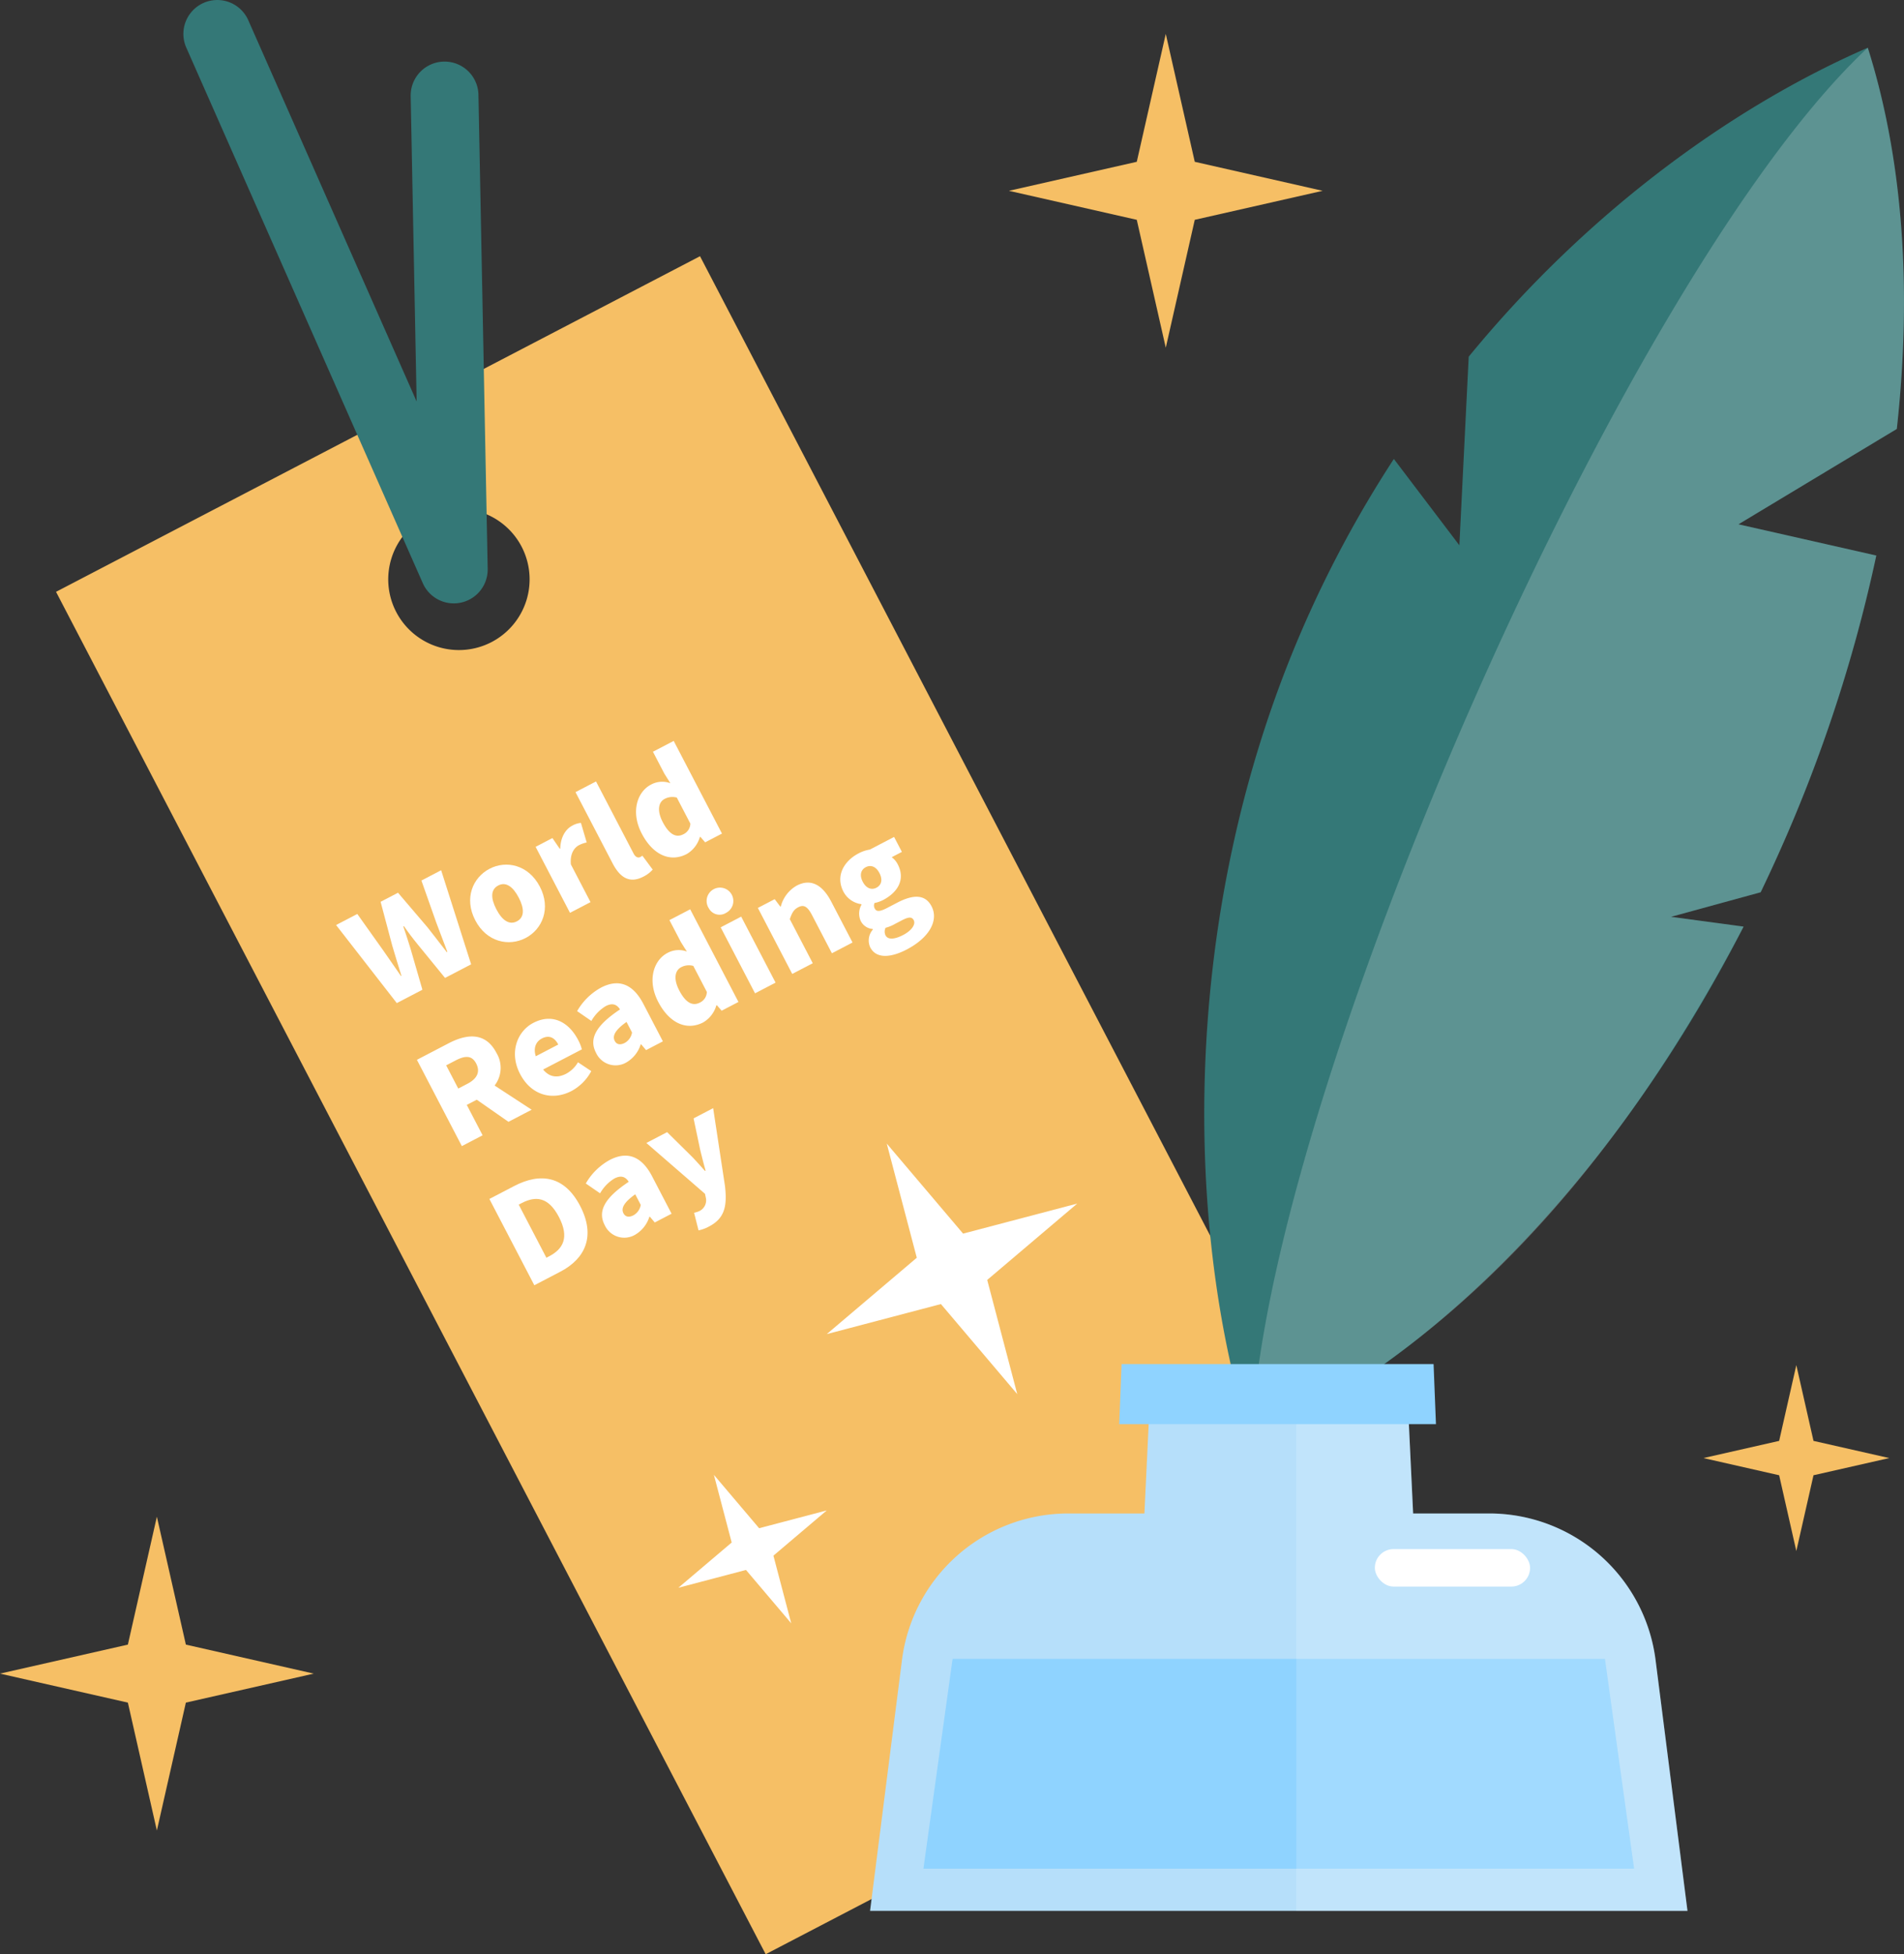   <svg xmlns="http://www.w3.org/2000/svg" viewBox="0 0 443.98 455.576" width="100%" style="vertical-align: middle; max-width: 100%; width: 100%;">
   <rect x="0" y="0" width="443.98" height="455.576" fill="#333333" stroke="none"/>
   <g>
    <g>
     <path d="M13.065,137.968,178.544,455.576l150.166-78.24L163.231,59.729Zm101.566,11.711a16.483,16.483,0,1,1,7-22.234A16.484,16.484,0,0,1,114.631,149.679Z" fill="rgb(246,191,101)">
     </path>
     <path d="M105.814,140.663a7.9,7.9,0,0,1-7.223-4.709L43.438,11.1A7.9,7.9,0,0,1,57.892,4.711l39.26,88.882L95.766,22.414a7.9,7.9,0,1,1,15.8-.308l2.154,110.5a7.9,7.9,0,0,1-7.9,8.055Z" fill="rgb(52,120,119)">
     </path>
     <path d="M78.367,215.644l4.947-2.578,6.047,8.5,4.135,5.959.108-.057c-.734-2.333-1.456-4.707-2.134-7l-2.721-10.236,4.056-2.113,6.884,8.066c1.476,1.845,2.955,3.825,4.487,5.775l.135-.07c-.883-2.289-1.726-4.566-2.567-6.775l-3.478-9.842,4.6-2.4,6.992,21.933-6.083,3.17L97.4,220.166c-1.127-1.371-2.243-2.853-3.22-4.269l-.137.071c.547,1.642,1.148,3.39,1.654,5.086L98.5,230.73l-5.975,3.113Z" fill="rgb(255, 255, 255)">
     </path>
     <path d="M110.824,214.546c-2.662-5.11-.588-9.973,3.332-12.015,3.894-2.029,9.067-.942,11.729,4.169,2.648,5.082.574,9.944-3.319,11.972C118.645,220.715,113.473,219.628,110.824,214.546Zm10.14-5.283c-1.339-2.569-3-3.768-4.779-2.839-1.812.944-1.778,2.989-.439,5.558,1.324,2.541,2.981,3.741,4.792,2.8C122.322,213.849,122.288,211.8,120.964,209.263Z" fill="rgb(255, 255, 255)">
     </path>
     <path d="M124.894,197.417l3.92-2.043,1.72,2.508.109-.056c.064-2.646,1.246-4.535,2.788-5.338a4.911,4.911,0,0,1,2.034-.648l1.345,4.561a7.035,7.035,0,0,0-1.8.63c-1.135.592-2.134,2.04-1.889,4.49l4.578,8.787L132.91,212.8Z" fill="rgb(255, 255, 255)">
     </path>
     <path d="M142.847,201.265l-8.65-16.6,4.785-2.494,8.748,16.79c.522,1,1.164,1.044,1.543.847a2.533,2.533,0,0,0,.512-.335l2.413,3.246a7.073,7.073,0,0,1-2.169,1.645C146.731,206.082,144.523,204.482,142.847,201.265Z" fill="rgb(255, 255, 255)">
     </path>
     <path d="M149.643,194.321c-2.635-5.056-1.049-9.733,2.141-11.4a5.458,5.458,0,0,1,4.535-.336l-1.386-2.2-2.677-5.138,4.84-2.521,11.256,21.6-3.921,2.043-1.126-1.3-.109.056a6.736,6.736,0,0,1-3.056,3.965C156.3,201.1,152.248,199.322,149.643,194.321Zm11.334-2.33-3.157-6.057a3.838,3.838,0,0,0-2.858.321c-1.325.69-1.894,2.568-.415,5.407,1.536,2.947,3.158,3.683,4.806,2.824A2.811,2.811,0,0,0,160.977,191.991Z" fill="rgb(255, 255, 255)">
     </path>
     <path d="M118.564,261.521l-7.394-5.153-2.326,1.212,3.691,7.083-4.84,2.521-10.48-20.116,7.381-3.846c4.3-2.24,8.629-2.64,11.164,2.228a6.712,6.712,0,0,1-.432,7.615l8.645,5.639Zm-11.707-7.754,2.164-1.127c2.3-1.2,3-2.832,2.008-4.725s-2.527-1.88-4.826-.683l-2.162,1.127Z" fill="rgb(255, 255, 255)">
     </path>
     <path d="M121.266,250.351c-2.607-5-.644-9.944,3.087-11.888,4.434-2.31,8.274-.219,10.471,4a9.9,9.9,0,0,1,.855,2.168l-9.031,4.7c1.532,1.884,3.442,1.989,5.389.974a7.05,7.05,0,0,0,2.736-2.664l3.1,2.063a11.225,11.225,0,0,1-4.6,4.631C128.87,256.633,123.914,255.434,121.266,250.351Zm8.912-6.845c-.8-1.541-2.071-2.324-3.827-1.408-1.326.69-2.051,2.134-1.417,4.142Z" fill="rgb(255, 255, 255)">
     </path>
     <path d="M138.976,245.42c-1.691-3.244-.064-6.326,5.6-10.1-.756-1.187-1.784-1.579-3.352-.761a9.519,9.519,0,0,0-3.325,3.449l-3.324-2.289a14.426,14.426,0,0,1,5.568-5.479c3.974-2.071,7.373-1.024,9.88,3.789l4.551,8.733-3.921,2.043-1.153-1.358-.109.056a7.419,7.419,0,0,1-3.407,4.217A5.009,5.009,0,0,1,138.976,245.42Zm8.4-4.721-1.282-2.461c-2.79,1.969-3.314,3.342-2.749,4.423.464.893,1.338.987,2.339.466A3.42,3.42,0,0,0,147.379,240.7Z" fill="rgb(255, 255, 255)">
     </path>
     <path d="M153.488,233.562c-2.635-5.056-1.049-9.732,2.141-11.4a5.454,5.454,0,0,1,4.535-.335l-1.386-2.2L156.1,214.5l4.839-2.522,11.256,21.6-3.921,2.042-1.126-1.3-.108.057a6.738,6.738,0,0,1-3.056,3.964C160.146,240.337,156.094,238.564,153.488,233.562Zm11.334-2.329-3.156-6.057a3.833,3.833,0,0,0-2.858.32c-1.326.69-1.894,2.568-.414,5.407,1.535,2.947,3.156,3.683,4.805,2.824A2.811,2.811,0,0,0,164.822,231.233Z" fill="rgb(255, 255, 255)">
     </path>
     <path d="M165.3,211.768a3.113,3.113,0,1,1,4.04,1.022A2.844,2.844,0,0,1,165.3,211.768Zm2.746,4.413,4.786-2.493,8.016,15.384-4.786,2.493Z" fill="rgb(255, 255, 255)">
     </path>
     <path d="M176.722,211.66l3.921-2.043,1.324,1.75.107-.056a7.852,7.852,0,0,1,3.725-4.862c3.351-1.746,6.039-.087,8.039,3.752l4.959,9.517-4.813,2.508-4.649-8.922c-1.1-2.109-1.989-2.434-3.206-1.8-1.082.564-1.478,1.388-1.959,2.773l5.353,10.274-4.786,2.493Z" fill="rgb(255, 255, 255)">
     </path>
     <path d="M202.93,220.865a3.842,3.842,0,0,1,.613-4.169l-.07-.136a3.366,3.366,0,0,1-2.788-1.917,4.178,4.178,0,0,1,.21-3.752l-.056-.109a5.556,5.556,0,0,1-4.153-2.89c-1.958-3.759.194-7.217,3.519-8.949a8.5,8.5,0,0,1,2.631-.889l5.65-2.944,1.819,3.487-2.38,1.239a4.581,4.581,0,0,1,1.405,1.642c1.873,3.595-.041,6.586-3.447,8.361a7.669,7.669,0,0,1-1.953.672,1.413,1.413,0,0,0,.077,1.336c.366.7,1.157.7,2.805-.156l2.434-1.268c3.785-1.971,6.527-1.922,7.979.863,1.69,3.245-.465,7.29-5.819,10.079C207.864,223.21,204.367,223.623,202.93,220.865Zm2.138-17.34c-.817-1.568-2.05-1.956-3.186-1.364-1.109.577-1.525,1.825-.708,3.393.832,1.6,2.093,1.969,3.2,1.392C205.511,206.354,205.9,205.121,205.068,203.525Zm8,10.993c-.478-.918-1.388-.686-2.821.061l-1.46.761a9.307,9.307,0,0,1-2.289.952,2.049,2.049,0,0,0-.012,1.76c.565,1.081,2.144.946,4.118-.083S213.572,215.492,213.064,214.518Z" fill="rgb(255, 255, 255)">
     </path>
     <path d="M114.115,279.506l5.786-3.014c6.138-3.2,11.729-2.364,15.378,4.639s1.24,12.279-4.627,15.336l-6.055,3.156Zm13.942,13.364c3.244-1.691,4.767-4.376,2.274-9.161s-5.481-4.914-8.727-3.223l-.649.338,6.452,12.383Z" fill="rgb(255, 255, 255)">
     </path>
     <path d="M141.009,285.605c-1.691-3.245-.065-6.326,5.6-10.1-.756-1.188-1.785-1.579-3.353-.761a9.5,9.5,0,0,0-3.325,3.449L136.6,275.9a14.435,14.435,0,0,1,5.569-5.479c3.973-2.071,7.373-1.023,9.881,3.79l4.55,8.733-3.921,2.043-1.154-1.358-.108.056a7.416,7.416,0,0,1-3.406,4.216A5.01,5.01,0,0,1,141.009,285.605Zm8.4-4.722-1.282-2.461c-2.789,1.97-3.312,3.342-2.748,4.424.465.892,1.339.987,2.34.466A3.42,3.42,0,0,0,149.411,280.883Z" fill="rgb(255, 255, 255)">
     </path>
     <path d="M162.885,286.825l-1.037-4.1a6.008,6.008,0,0,0,1.125-.346,2.773,2.773,0,0,0,1.611-3.176l-.192-.9-13.669-11.852,4.838-2.522,5.38,5.309c1.192,1.167,2.262,2.43,3.457,3.734l.135-.07c-.463-1.615-.857-3.232-1.267-4.875l-1.539-7.31,4.568-2.381,2.758,18.158c.543,4.737-.093,7.542-3.743,9.444A8.464,8.464,0,0,1,162.885,286.825Z" fill="rgb(255, 255, 255)">
     </path>
     <polygon points="206.774 266.591 224.576 287.585 251.195 280.58 230.201 298.382 237.207 325.001 219.404 304.007 192.785 311.012 213.779 293.21 206.774 266.591" fill="rgb(255, 255, 255)">
     </polygon>
     <polygon points="166.469 343.826 177.015 356.264 192.785 352.114 180.348 362.66 184.498 378.43 173.951 365.993 158.182 370.143 170.619 359.596 166.469 343.826" fill="rgb(255, 255, 255)">
     </polygon>
     <path d="M389.657,213.733l20.9-5.723q3.351-6.975,6.463-14.2a345.777,345.777,0,0,0,20.5-64.3l-32.14-7.282,36.922-22.23c3.657-32.971,1.28-63.55-6.768-88.873-30.878,13.427-64.855,37.644-93.056,72.028L340.3,127.121,325.023,106.99a267.012,267.012,0,0,0-21.765,40.644c-28.616,66.792-26.864,139.9-11.491,188.264,42.337-18.41,84.932-61.519,114.814-119.884Z" fill="rgb(52,120,119)">
     </path>
     <g style="opacity:0.2">
      <path d="M291.876,335.849c51.884-23.778,88.575-69.9,114.705-119.835l-16.925-2.281,20.9-5.724a349.437,349.437,0,0,0,26.968-78.5l-32.14-7.282,36.922-22.23c3.223-29.67,2.193-60.25-6.768-88.873C379.119,63.705,294.433,256.921,291.876,335.849Z" fill="rgb(255, 255, 255)">
      </path>
     </g>
     <path d="M386.05,386.984a39.1,39.1,0,0,0-38.782-34.16h-17.75L327.9,318.866H268.478l-1.621,33.958h-17.75a39.1,39.1,0,0,0-38.783,34.16l-7.442,58.485H393.493Z" fill="rgb(182, 223, 250)">
     </path>
     <polygon points="381.045 435.629 215.329 435.629 222.127 386.719 374.247 386.719 381.045 435.629" fill="rgb(143, 211, 255)">
     </polygon>
     <rect x="320.589" y="361.128" width="36.201" height="8.738" rx="4.369" fill="rgb(255, 255, 255)">
     </rect>
     <g style="opacity:0.16">
      <path d="M347.268,352.824h-17.75L327.9,318.866H302.281v126.6h91.212l-7.443-58.485A39.1,39.1,0,0,0,347.268,352.824Z" fill="rgb(255, 255, 255)">
      </path>
     </g>
     <polygon points="334.839 332.001 260.98 332.001 261.534 318.002 334.285 318.002 334.839 332.001" fill="rgb(143, 211, 255)">
     </polygon>
     <polygon points="271.838 7.903 278.599 37.72 308.417 44.482 278.599 51.243 271.838 81.061 265.076 51.243 235.259 44.482 265.076 37.72 271.838 7.903" fill="rgb(246,191,101)">
     </polygon>
     <polygon points="36.579 353.581 43.341 383.398 73.158 390.16 43.341 396.921 36.579 426.739 29.817 396.921 0 390.16 29.817 383.398 36.579 353.581" fill="rgb(246,191,101)">
     </polygon>
     <polygon points="418.871 318.24 422.877 335.904 440.542 339.91 422.877 343.916 418.871 361.58 414.866 343.916 397.201 339.91 414.866 335.904 418.871 318.24" fill="rgb(246,191,101)">
     </polygon>
    </g>
   </g>
  </svg>
